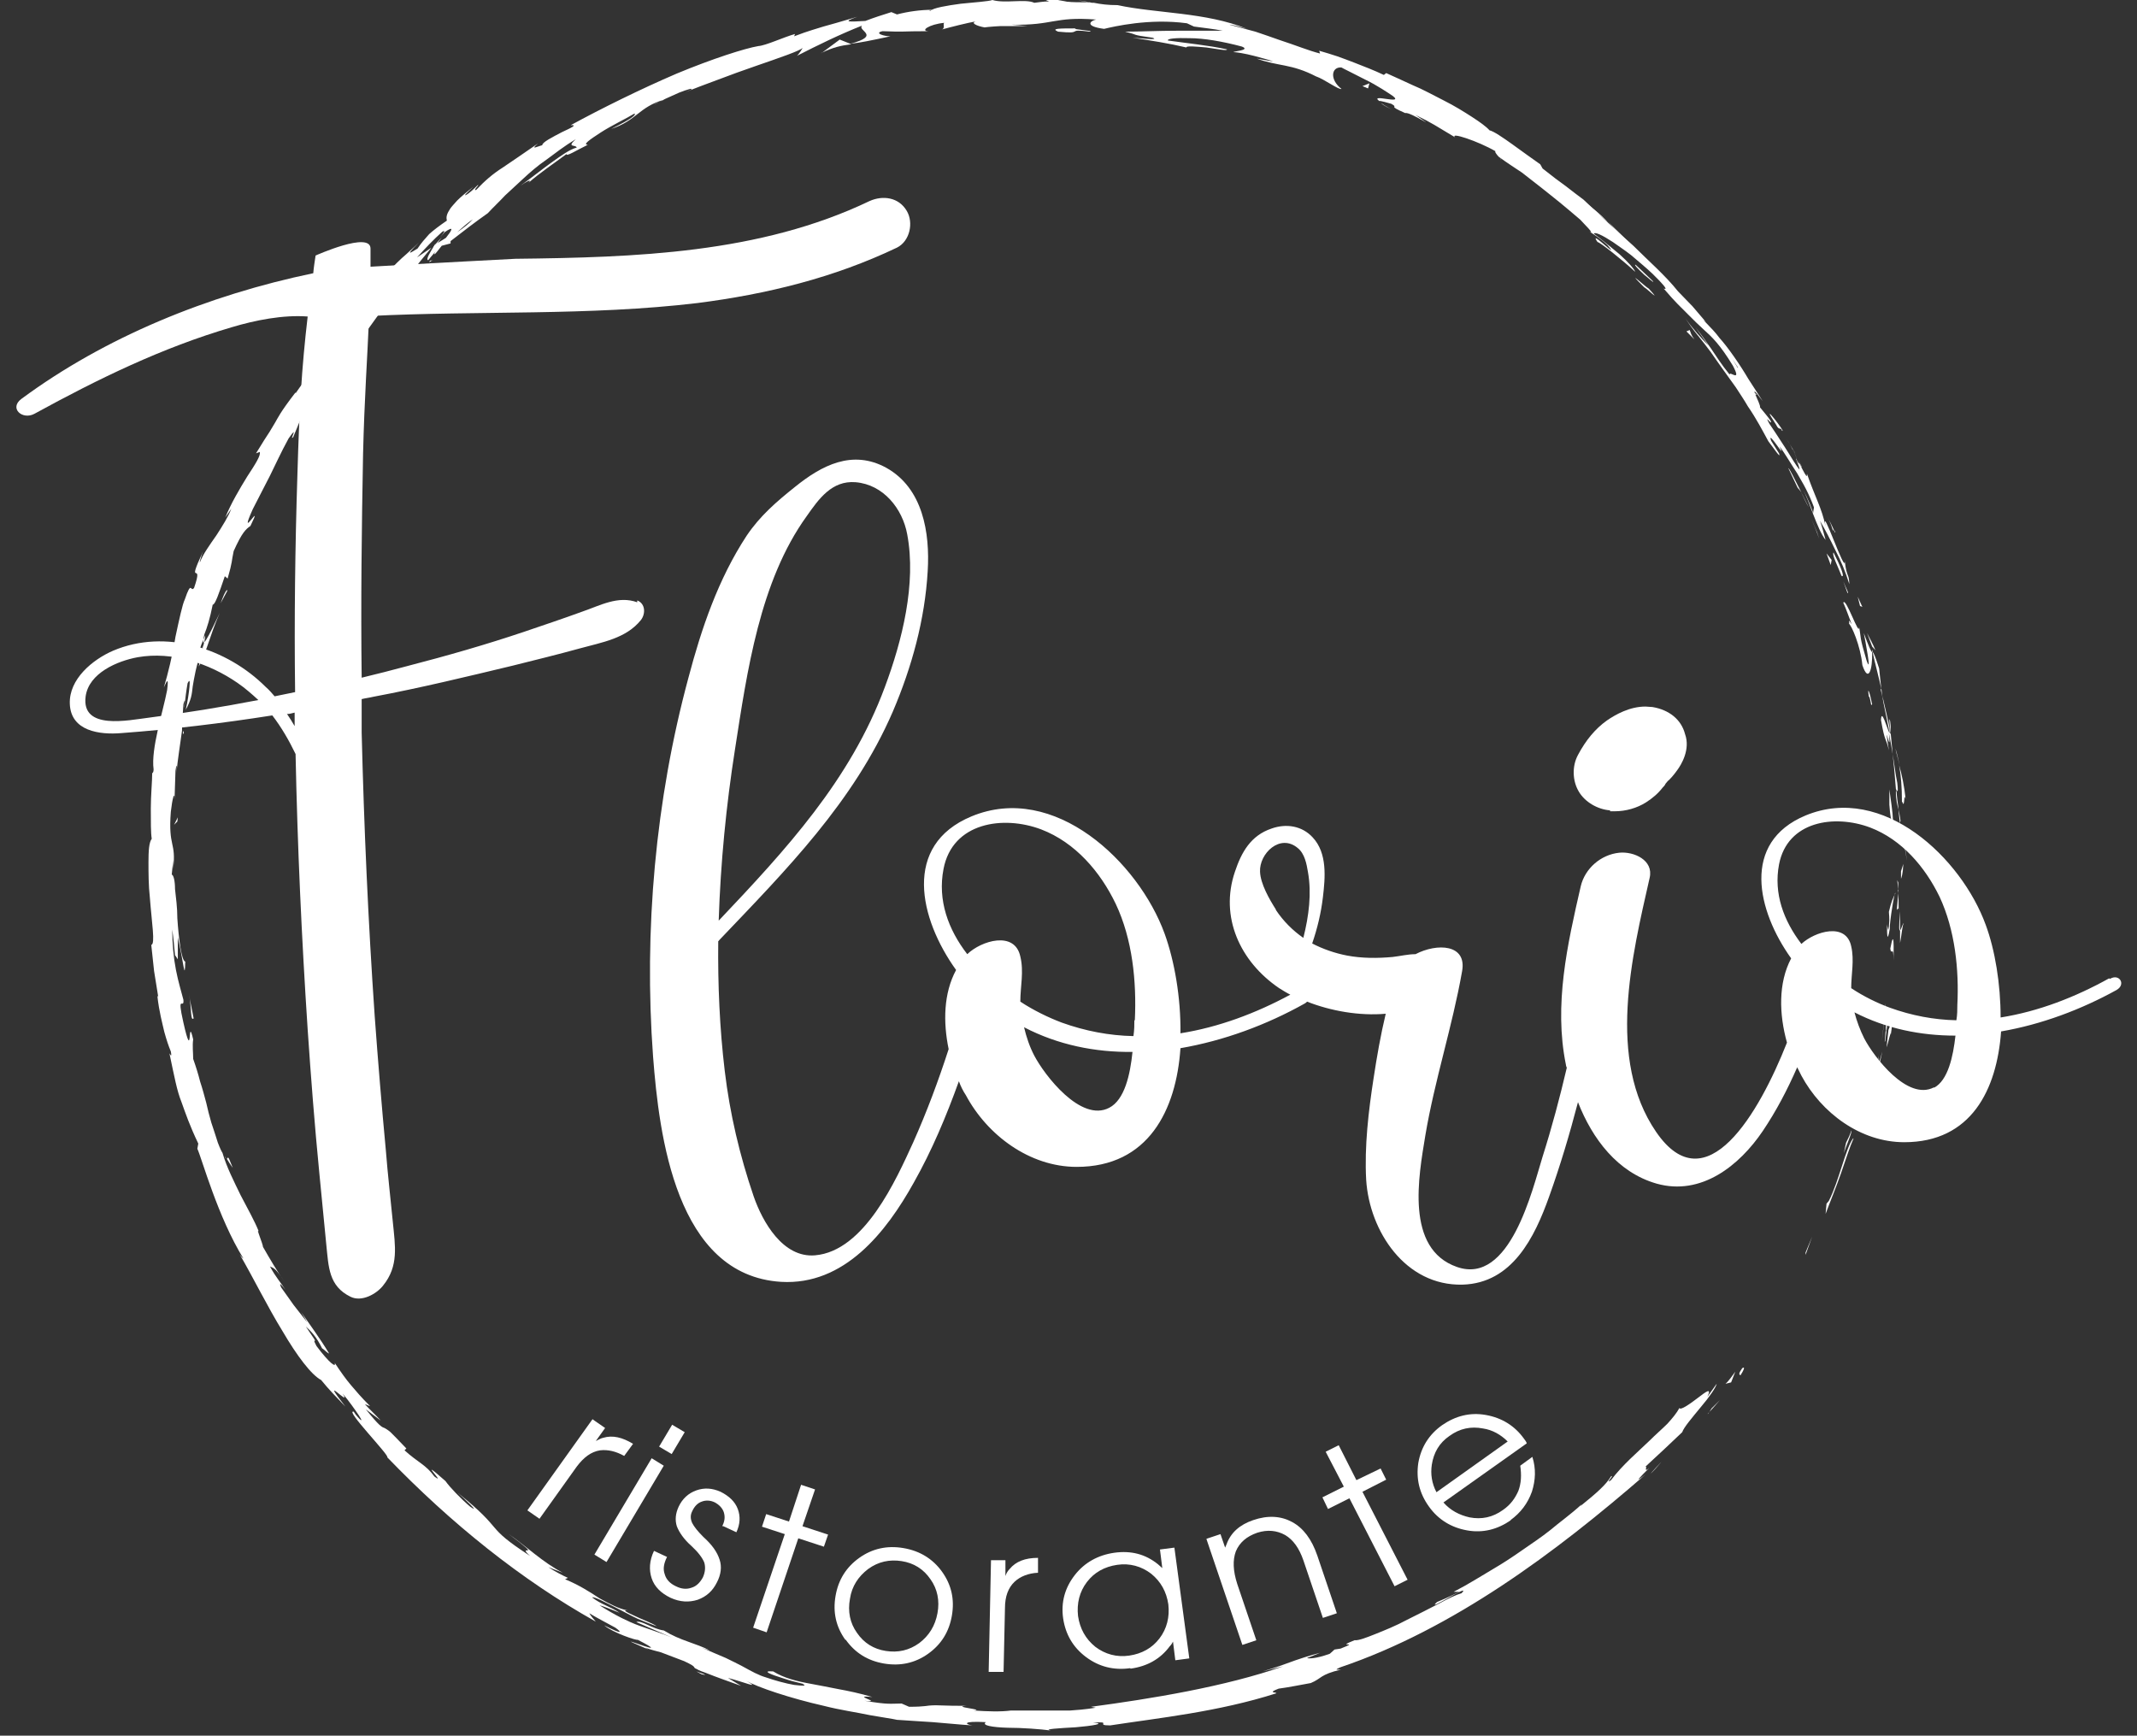 <?xml version="1.0" encoding="UTF-8"?>
<svg id="Livello_1" xmlns="http://www.w3.org/2000/svg" xmlns:xlink="http://www.w3.org/1999/xlink" version="1.1" viewBox="0 0 459.1 372.9">
  <rect x="0" y="0" width="459.1" height="372.9" fill="#333333" stroke="none"/>
  <!-- Generator: Adobe Illustrator 29.3.1, SVG Export Plug-In . SVG Version: 2.1.0 Build 151)  -->
  <defs>
    <style>
      .st0 {
        fill: #fff;
      }
    </style>
  </defs>
  <path class="st0" d="M374.2,294.1c-1,1.4-.3,1.2-.3,1.4,1.6-2.5.2-1.5.3-1.4"/>
  <polygon class="st0" points="387.9 269.1 387.9 269.6 389.3 265.7 387.9 269.1"/>
  <path class="st0" d="M398.1,244.6c-1.6,2.1-3,9.1-5.2,13.4l-.5.6-.2,2.2c1-2.7,2.3-5.8,3.3-8.7s1.9-5.7,2.7-7.5"/>
  <path class="st0" d="M403.7,231.4c-.5.8.5-3.1-.9,3.2.1-.3.2-.4.2-.6.1-.6.3-1.3.7-2.6"/>
  <path class="st0" d="M403,234c-.7,2.7.7-1.7,0,0"/>
  <path class="st0" d="M405.7,221.3l-.4,3.7c.3-.7,1-4,.9-2.7.6-3.8.2-3-.5-1"/>
  <path class="st0" d="M405.8,217.7c0,.6-.1,1.3-.2,1.9.1-.3.3-.8.2-1.9"/>
  <path class="st0" d="M405,223.7l.5-4c-.2.5-.5.5-.3,1.9-.2-.4-.1.5-.3,2.2"/>
  <path class="st0" d="M404.4,225.9c-.6,2-1.3,4.6-.8.9-1.6,6.9-.7,6,.8-.9"/>
  <path class="st0" d="M397.7,243c-.3.9-.7,1.7-1.1,2.5l-.5,2.3c.3-1.1,2-4.9,1.6-4.9"/>
  <path class="st0" d="M409,198.4c-.2-.2-.5,1.2-.8,1.5v2.7c.3-1.4.5-4.1.8-4.2"/>
  <path class="st0" d="M408.2,199.9v-4.1c-.3,3.6-.2,4.3,0,4.1"/>
  <path class="st0" d="M404.9,216.9c0,2.2-.4,4.5-.6,6.7.3-2.7.7-5.3.8-8l-.2,1.3h0Z"/>
  <path class="st0" d="M409.3,182.7l.4,2.3c-.2-1.4-.4-2.8-.7-4.1l.3,1.8h0Z"/>
  <path class="st0" d="M408.7,172.3c.5,1.7.3-2.4.7-.6-.3-2.8-.8-5.2-1.4-7.3.4,2.3.6,4.7.6,7.9"/>
  <path class="st0" d="M407.2,160.8c.2,1.1.6,2.3.9,3.6-.3-1.2-.5-2.4-.9-3.6"/>
  <path class="st0" d="M408.4,188.8c.1-.3.4-.9.5-3.2l-.5,1.6v1.6"/>
  <path class="st0" d="M408.4,187.2h0v-3.5,3.5"/>
  <path class="st0" d="M408.4,189.2v-.4.4"/>
  <path class="st0" d="M406.8,206.4c0-2.4.2-7.4-.7-2.6.2,1.7.7-1,.7,2.6"/>
  <path class="st0" d="M407.8,191.2c0,1.4-.2,2.9-.3,4.3.1,0,.4-.9.4.3,0-1.6,0-3.1-.2-4.7"/>
  <polygon class="st0" points="407.6 189.1 407.8 191.2 407.8 189.6 407.6 189.1"/>
  <path class="st0" d="M407.6,168.2c-.4-1.9-.6-3.9-1-6.2.3,2.5.5,5,.7,7.5.2.3.6,1.4.3-1.3"/>
  <path class="st0" d="M408.2,177.5v-.4c0,.3,0,.5,0,.4"/>
  <path class="st0" d="M402.2,139.7v.4h.1v-.4h-.1Z"/>
  <path class="st0" d="M407.3,170c0,1.9.3,3,.6,4-.2-1.4-.4-2.9-.5-4.4,0-.1-.1-.2,0,.4"/>
  <path class="st0" d="M405.9,154.5c0,1,.2,2.1.3,3.2,0-1,0-2.9-.3-3.2"/>
  <path class="st0" d="M408.3,176.4v.3c0-.6,0-.5,0-.3"/>
  <path class="st0" d="M408.3,176.4c-.1-1-.3-1.7-.4-2.5,0,1.1.2,2.2.3,3.1,0-.2,0-.5.1-.6"/>
  <path class="st0" d="M397.2,134c.5.2,2.5,4.7,2.9,8.9,1.3,3.9,2.2,1,2.1-2.8-.2,0-.8-1.4-1.8-4.1.3,1.5,1.8,9.3.6,5.9-1.6-5.4-1.1-4.5-1.6-7.2.1,2.4-2.9-6.6-3.4-5.2.7,1.5,1.2,3.1,1.8,4.6,0,.1-.8-1.5-.5-.2"/>
  <path class="st0" d="M404,148l.4,1.7c-.3-2-.4-3.4-.7-6.1-.9-2.8-1.2-3.4-1.4-3.5.6,2.8,1.4,5.6,2,8.5l-.2-.6h0Z"/>
  <path class="st0" d="M405.9,157.5c-.6-1.3-1.7-5.4-1.8-2.8.9,5.1,1,3.5,1.7,6.5-1.3-8.2.6,2.3,0-3.7.3,1.6.6,3.1.8,4.5-.1-1.5-.3-2.9-.4-4.3v.2h0c0,.4,0,.5,0,0v-.2s-.2-.2-.2-.3c-.2-2.4,0-.4.2.3h0c-.5-2.8-1.2-5.5-1.8-8.2.2,1.8.8,3.9,1.5,7.8"/>
  <path class="st0" d="M405.3,199.3c0-.3,0-.2.1-.3,0-.5,0-.7-.1.3"/>
  <path class="st0" d="M405.8,195.9c0,.6.2,1.1,0,3.1-.2,1.7-.2,0-.4,0,0,1.2,0,4.1.6.5v-.6c.3-3.3,1.1-7.6,1.2-7-.5,1-.9,1.8-1.4,4"/>
  <path class="st0" d="M406.7,176.5c-.1-2.3-.5-4.6-.8-6.9v3.5-.2c.3,3.9.5,3.1.7,3.5"/>
  <path class="st0" d="M402.2,138.9l.7.8c-.5-1.3-1.2-2.5-1.8-3.7l1.1,2.9h0Z"/>
  <path class="st0" d="M399.6,130.2l.5.2c-.3-.7-.7-1.5-1-2.2l.5,2Z"/>
  <path class="st0" d="M37.7,171.7v2-2"/>
  <path class="st0" d="M39.5,157.4l-.2-.4c0,.7,0,1,.2.4"/>
  <path class="st0" d="M232.3,1c-3-.6-6.4-1.4-6-.9l.9.5c2.1,0,3.7.1,5.1.3"/>
  <path class="st0" d="M93,53.2c.2-.2.5-.3.7-.5.4-.6.8-1.2,1.2-1.7-.6.7-1.3,1.3-1.9,2.2"/>
  <path class="st0" d="M92.9,56.2l-3,2.5c.7-.5,1.7-1.3,3-2.5"/>
  <path class="st0" d="M48.7,248.9c.4.7.8,1.3,1.3,2-1.3-3.4-.9-1.8-1.3-2"/>
  <path class="st0" d="M350.1,52.3c-1.8-1.9-3.3-3.3-4.6-4.6,2.1,2.3,3.7,4.3,4.6,4.6"/>
  <path class="st0" d="M32.9,165.5v1.8c0-1.3,0-2,0-1.8"/>
  <path class="st0" d="M339.7,42.9c.3.3.6.6,1,1,1.5,1.2,3.1,2.3,4.8,3.9-1.6-1.7-3.6-3.4-5.8-4.8"/>
  <path class="st0" d="M284,356.3c.2,0,.4-.1.6-.2,0,0-.2,0-.6.2"/>
  <path class="st0" d="M357,314c-.6.6-1.5,1.6-2.4,2.6.5-.4,1.2-1.2,2.4-2.6"/>
  <path class="st0" d="M385.2,96.6c1,1.7.2.2,0,0"/>
  <path class="st0" d="M387.7,105.8c-.2-.3-.4-.6-.6-.6.2,0,.4.3.6.6"/>
  <path class="st0" d="M322.4,34.1h-.1c.4.4.3.3.1,0"/>
  <path class="st0" d="M386.3,99.2c-.3-.7-.6-1.4-1-2.3.2.4.5,1.1,1,2.3"/>
  <path class="st0" d="M386.3,98.8c.3.6.5,1.1.7,1.5.2.2.1,0-.7-1.5"/>
  <path class="st0" d="M383.8,94.3c.6.9,1.1,1.8,1.5,2.7-.2-.3-.2-.5-.1-.4-.3-.5-.7-1.2-1.4-2.3"/>
  <path class="st0" d="M133.7,347.8c.1,0,.2.2.3.2,1.8.7,1,.3-.3-.2"/>
  <path class="st0" d="M182.9,9.6h.2-.3.1Z"/>
  <path class="st0" d="M176.4,11.4c2.7-1.3,4.3-1.6,6.5-1.9-.8-.3-1.7-.7-2.5-1l-3.9,2.9h-.1Z"/>
  <path class="st0" d="M38.2,206.1v-4.7c1.3,5.6,1.5,9.6,1.6,5.2-.8-.2-1.4-4.8-1.7-9.3,0-2.3-.3-4.5-.5-6.3,0-1.7-.3-3-.7-3.1l.3-3.1v1.9c.7-6-1.1-4.5-.5-12.3.3-2.7.8-4.6.8-2.7l.2-6.1c.2-1.7.4-1.3.2.5.3-3.1.8-6.1,1.2-9.1h0c0-1.3.2-4.3.3-5.7.7-2.3,0,1.2.2.6.2-1.7.4-3.4.7-5.1.5-1,.5-.4.4.8s-.4,3.2-.8,4.9c1.2-2.2,1.3-3.2,1.5-5,.3-1.7.6-4.2,2.3-9-.4,1.6-.7,3.1-1,4.7,1.6-2.8,2.3-6.5,4.5-11.5-.6,1.1-4.5,10-3.3,4.6.6-1.5,1.2-3.4,1.8-6.4.5.1,1.4-2.6,2.6-6.1l.6.5c1.1-3.8.8-3.6,1.3-5.9,1.8-4,2.6-4.7,3.6-5.4,3.1-6.3-2.9,4,.5-3.6,1.3-2.6,2.5-4.8,3.7-7.2,1.2-2.4,2.3-4.9,4-8,2.4-3.4,0,.8,1-.3l1.4-3.4c.5-.8.5-.4.5-.2,1.5-2.7-.5-.6,2-4.7,0-.8,1.6-2.7,3.7-5s4.5-5.1,6-7.7c1.1-1,0,.8.4.7,4.8-6.7,4.1-5.7,8.2-11.2,1.4-1.3,2.9-2.6,4.4-3.8-3.5,2.6,0-1.7,3.1-5.4-1.3.9-2.4,1.6-3.1,2.1,1.7-1.9,3.5-3.8,5.4-5.5.8-.5.4.2-.4,1.2.3-.4.7-.8.9-1.1,2.3-1.6,1.5-.3.3,1.2-.8.5-1.6,1-2.4,1.5-1,1.6-2,3.2-1.4,3.3.3-.4.9-1.1,1.6-1.9-.3.4-.4.7-.2.6s.7-.8,1.5-1.8l1.9-.5v-.5c2.7-2.1,5.3-4.1,8-6,1.2-1.3,2.5-2.5,3.7-3.8,1.3-1.2,2.6-2.4,4-3.7s3-2.7,4.9-4c1.9-1.4,3.8-2.9,6.3-4.4-2.1,1.9,0,1.1.2,1.8-1.5.4-3.3,1.7-5.4,3.2s-4.3,3.3-6.7,5c2.5-1.7,2.2-1,1.6-.5,2.6-2.3,5.5-4.2,8.3-6.3,0,.6,2.1-.8,4.6-2-1.2,0,.4-1.1,2.7-2.6s5.5-3,7.3-4.1c.4.2-.3,1-5,3.3,5.5-1.8,5.9-4.7,11.4-6.3-1.2.5-1.8.8-2.2,1.1,1.3-.8,3.6-1.8,5.4-2.6,1.8-.7,3.2-1.1,2.5-.6l-1.2.5c2-.8,4.4-1.7,7.1-2.7,2.6-1,5.4-2,8-2.9,5.2-1.8,9.6-3.3,10.1-3.9.1,0-.8,1.4-1.2,1.7,4.5-2.3,9.2-4.6,14-6.5-1.1,1.1,4.2,2.1-2.5,3.9,2-.2,4.4-.7,8.6-1.6-1.4,0-3.6-.7-1.7-1.1,5.2.2,3.6,0,10,0-2.1,0,0-1.5,3.3-1.8-.5.2.4,1.3-.8,1.5,2.6-.7,5.3-1.4,8-1.9-2,.3-.3,1.1,1.5,1.4-.4,0,1.3-.2,3.4-.3h5.7l-3.4-.3c9.1.2,9-1.8,18.2-1.1-1.1.2-2.8,1.4,1.7,2,2.1-.5,9.7-2.3,17.8-1.2l1.5.7c2.1.3,4.2.5,6.2.9h-9.8c-4,0-8.2.2-11.2.2,3.3.8.9.6,5.9,1.3,1.7.6-2.8.1-4.3,0,3.9.6,7.8,1.2,11.6,2.1-.2-.4,2.1-.2,4.3,0,2.2.3,4.5.8,4.4.4-4.2-.9-8.5-1.3-12.7-1.9-.2-.4,1.7-.6,4.7-.5,3,0,7.1.7,11.2,1.8,2,.8-1.9,1-1.8,1.2.6,0,2.5.3,4.4.8s3.7,1,4.1,1.2l-3.5-.6c2.2.8,4.1,1.1,6.1,1.5s4.1,1,6.6,2.3c1.8.6,5,3,5.5,2.7-2.6-2-2.2-4.8,0-4.6.3.2,2.6,1.3,5.1,2.6,2.5,1.2,5,2.9,5.9,3.5,2.6,2-5.1-.6-2.9,1.1.2-.1,1.9.4,2.6.6,1.8,1-1.1.2,3,2,1-.4,7.9,4.3,2.2.4,3.9,1.9,4.1,2.2,8.5,4.8-1.2-1.2,4.9.8,8.7,3-.3,0,.3.8.7,1.2,1.8,1.3,3.5,2.4,5,3.4,1.4,1.1,2.8,2.2,4.1,3.2,1.3,1,2.6,2.1,4,3.2,1.3,1.1,2.8,2.3,4.4,3.7.5.6,3.4,3.4,1.9,2.5,1,.7,2,1.2,3.9,2.9,3.2,3.8-4.3-3.8-2.1-.6.5,0,5.4,3.9,8.1,6.4-.2-.6-1.6-2.2-3.4-3.8-1.9-1.6-4-3.3-5.5-4.4.3-.4,1.8.3,4.1,1.8,1.1.8,2.5,1.7,3.9,2.8,1.4,1.2,3,2.5,4.6,4,5,4.9,1.6,2.6,2.6,3.4,2.1,2.5,3.8,4.1,5.1,5.4,1.3,1.3,2.2,2.2,3.2,3.1,1.9,1.7,3.6,3.3,6.4,7.9,2,3.8-.9.9-.7,1.9-1.8-2.2-2.9-4-4-5.6s-2.1-3-3.3-4.5l2.7,3.8c-1.3-1.3-3.8-4.1-4.9-5.8.5.8,1.5,2.3,3,4.1.7.9,1.6,2,2.4,3.1.8,1.2,1.7,2.4,2.6,3.7.9,1.3,1.9,2.6,2.8,3.9.9,1.4,1.8,2.7,2.6,4.1,1.8,2.6,3.2,5.3,4.4,7.5,1.1,1.4,2.8,4,2.3,2.6l-1.7-2.7c-1-2.8,3.6,4.8,1.8,1.2,1.3,1.7,2.4,3.7,3.8,5.8.6,1.1,1.3,2.2,1.9,3.4.6,1.2,1.2,2.5,1.7,3.9l-.2,1.3c.1-.2-1.3-3.7-2.2-5.2,1.3,2.2,3.1,8.7,4.9,10.9-.4-1.4-.7-2.7-1.2-4.1,1.1,1.9,2.2,4,3.3,6.3,1.2,2.3,2.2,4.7,3,7.3-.1-2.5-.5-1.1-1-5,.3,3.4-5.2-12.8-4.1-7.4-.8-3.9-2.3-6.4-4-11.3-.1.2.4,1.8-1.6-2.2-.2,0-.5-.5-.6-.8,0,0,0-.2-.1-.3v.2q0-.1,0,0c.4,1,.7,1.8.7,2.2-.8-.9-1.9-2.9-3.2-4.9-1.3-2-2.6-4-3.3-5-1.3-2.4.8.8.3-.6-.7-1-1.5-1.9-2.3-2.9.3-.6-3.2-6.4.6-1.3l-3.1-4.8c-1.7-2.9-4.3-6.7-6.2-8.8-1.6-2.2-4.7-4.9-2.9-3.4l-2.9-3.4-3.1-3.2h0c-2.8-3.5-6.3-6.5-9.6-9.8-3.5-3.1-7-6.4-10.7-9.9-1.2-.9-2.4-1.8-3.8-2.9-1.4-1-3-2.2-5-3.8l-.5-.9c-1.6-1.1-3.9-2.8-6-4.3s-4-2.8-4.9-3c-.7-.8-2.1-1.8-3.8-2.9-1.7-1.1-3.8-2.4-6-3.5s-4.5-2.4-6.7-3.3c-2.2-1-4.1-1.9-5.7-2.6l-.5.4c-2.1-1-4.2-1.8-6.5-2.7-1.1-.4-2.3-.9-3.5-1.3-1.2-.4-2.5-.8-3.9-1.2l.2.6c-2.4-.6-5.3-1.8-8.7-2.9-1.7-.6-3.4-1.2-5.2-1.8-1.8-.5-3.7-1-5.6-1.5.6,0,2.5.5,3.8.9-8.8-3.6-19.5-3.3-27.8-5.1-2.1,0-3.6-.2-5.1-.5h.5-.9c-.9-.2-1.9-.4-2.9-.5.9.2,1.7.3,2.5.4-1.6,0-4.1,0-6.5-.2l-1-.6h-.6c-2.4-.3-1.9.2-.7.6-1.2,0-2.3.2-3.2.3-1.9-.9-6.3.2-9-.6-.8.3-3.9.5-6.8.8-3,.4-5.9.9-6.5,1.5,0,0-.8,0,.5-.2-2.7,0-5.4.4-7.7,1l-1.2-.5c-1.9.6-3.8,1.2-5.6,1.9-3.6.2-5.1.3-1.7-.9-4.1,1.2-5.8,1.7-7.3,2.1-1.5.5-2.9.8-6.3,2.1l.2-.5c-2.5.7-6.3,2.5-7.9,2.6-2.9.5-9.8,2.7-17.5,5.9-7.7,3.3-16.2,7.5-22.8,11.1,1.6-.1,0,.6-1.9,1.5-1.9,1-4.3,2.2-4.2,2.8-.9.2-2.8,1.2-.9-.4-3.2,2.2-5.5,3.8-7.6,5.2-2.2,1.4-3.9,2.9-5.7,4.8-.9.3,1-1.4.3-1-.4.4-1.7,1.7-2.5,2.1-.7.3.7-.9,1.6-1.8-1.5,1.2-2.7,2.2-3.5,3-.8.9-1.4,1.5-1.7,2.1-.7,1.1-.6,1.7-.5,2.2-1.6,1.1-2.8,2-3.8,2.9-.9,1-1.7,1.9-2.5,3.1-1.2.7-3.1,2.1.3-1.3-.5.5-1.5,1.4-2.7,2.5-1.3,1.1-2.7,2.5-4,3.9-2.6,2.8-5,5.4-4.8,5.8-.7.5-2.5,2.9-2.9,3.5-4,4.6-4.2,5.1-7.8,9.8l1.1-1.2c-.7,2.4-2.7,4.1-5.4,8.1v-.2c-3.4,4.4-3.8,5.5-4.4,6.5-.3.5-.6,1-1.2,2-.6.9-1.5,2.3-2.9,4.6l.8-.3c.3.7-1,2.7-2.7,5.3-1.6,2.6-3.5,5.8-4.7,8.8l1.3-1.9c-.6,1.6-1.9,3.7-3.2,5.7-1.4,2-2.9,4.1-3.5,5.7-.3.7.2-1.2.6-2.2-3.8,8.3.3,1.4-1.9,7.8-.8,1.1-.5-1.9-2,2.5-.5,1-1.2,4.3-2,8-.6,3.8-1.6,7.9-2.5,10.9.6-1.3,1.1-2.5.7.6-.9,4.7-3.5,12.6-2.9,17,0,.6-.2.8-.3.8,0,1.8-.3,4.8-.3,7.6s0,5.4.2,6.5c-.6.8-.7,2.7-.7,5s0,5,.3,7.7c.4,5.3,1.2,10,.3,10.1.2,1.9.4,3.7.6,5.6l.9,5.6-.2-.3c.4,3.6,1.1,6,1.5,7.8.5,1.8.9,3,1.4,4.2.3,1.6-.2.5-.3.4,1.1,5.2,1.6,8,2.6,10.5.9,2.5,1.7,4.9,3.6,8.9l-.2,1.1c1,2.2,4.4,14.7,9.9,23.6,0,0-.3-.2-.8-.9,2.9,5,6,11.3,9.2,16.5,3.1,5.3,6.2,9.4,8.3,10.5,1.6,2,3.4,3.8,5.2,5.7-6.1-7.8,1.6.6-.6-2.8,1.3,1.5,2.7,3.5,3.5,4.7s.8,1.6-.7-.2l-.4-.6c-2.1-.6,7.8,9.5,7.2,9.8,13.6,14.1,28.7,26.3,44.8,35.3-.5-.6-1-1.1-1.4-1.8,1.8,1.1,3.8,2.1,5.6,3.1,1.4,1,1.7,1.6-2.4-.5,1.9,1.6,7,3.3,7.2,3.1,8,4.1-3.6-.6-1.1.6l3.4,1.5-.7-.4c1.4.5,2.3.7,3.4,1,1.1.4,2.4.9,5,1.9,3.2,1.5,1.5,1.2,2.7,1.7,0,0,.4.3,1.9.8,2.5,1,5.1,1.9,7.6,2.8l-2.8-1.7c3.5.9,7.2,2.5,3.9.6,2.4,1.4,9.6,3.8,16.7,5.4,3.5.9,7.1,1.4,9.9,2,2.8.5,5,.8,5.8,1,2.5.2,5,.3,7.7.5,2.6.2,5.4.5,8.5.7-1.5-.2-2.4-1,2.9-.7-1,.7,1.4,1.1,4.6,1.2,3.2,0,7.2.3,9.4.6-1.9-.3,1.8-.5,5.3-.7,3.5-.3,6.7-.8,3.7-1,4.4-.3.3.6,3.7.6,10.4-1.6,23.2-2.9,35.7-6.9.1-.3-2.1,0,.5-1,2.3-.3,4.6-.8,6.9-1.2,2.4-1,1.9-1.8,6.5-2.9-.7,0-1.7.2-.1-.5,12.1-4.1,23.7-10.3,34.6-17.5s21.1-15.4,30.9-23.9c-2.8,2.2-1.1.5.8-1.4-1.3,1.1-.3-.4-.8-.3,2.6-2.4,5.3-4.9,7.9-7.4.3-1,2.2-3.2,4-5.4,1.8-2.1,3.3-4.3,3.4-5l-2,2.8c1-2.1-.3-1.1-2,.2-1.7,1.3-3.8,2.8-4,2.2-.6,1.1-1.5,2.2-2.6,3.4-1.1,1.1-2.5,2.3-3.8,3.6-2.7,2.6-5.8,5.2-8.3,8.5-1.5,1.1.9-1.3,0-.8-1.1,1.8-3,3.5-6.6,6.4l.3-.4c-2.4,2.2-4.7,3.8-6.7,5.5-2,1.6-4,2.9-6,4.3s-4.1,2.8-6.5,4.2c-2.4,1.4-5,3.1-8.3,4.8h1.2c-2.8,1.4-3.4,1.6-4.8,2.2-2.7,2.5,7.7-4.4,5.3-1.9-1.1.3-2.8,1.1-4.8,2.2-2.1,1.1-4.5,2.3-6.9,3.5-2.4,1.3-4.9,2.3-6.9,3.1-2,.8-3.6,1.4-4.4,1.3-4.5,1.8,1.6,0-3,1.8l-1.3.2-1,.9c-3,1.1-4.7,1.1-4.9.9.7-.2,2-.8,2.8-1.1-2,.5-4.8,1.4-7.2,2.3-2.4.9-4.5,1.5-5.2,1.7l4.5-1.1c-12.5,4.4-28.6,7-41.3,8.7l1,.2c-2.4.4-4.2.5-5.5.6h-13.1.4c-2.2.3-5.1.2-8,0,2.7-.2-5.1-.8-1.5-1-5.3,0-6.6-.2-7.5-.1-.9,0-1.3.3-4.9.3l-1.6-.7c-2.4,0-2.7.3-8-.6,4.4.5-3.3-1.3,1.7-.8-2.7-.8-5.1-1.3-7.3-1.7-2.1-.4-4-.8-5.7-1.1-3.4-.6-6-1.3-8.3-2.7-2.7-.2-.4.7,2.2,1.5,2.6.9,5.6,1.4,4.1,1.2,1.1.5,0,.4-1.8.2-1.8-.3-4.3-1-6-1.6-1.7-.5-3.1-1.3-5.1-2.4-1-.5-2.1-1.1-3.6-1.8-1.5-.6-3.2-1.4-5.2-2.2.8.3.9.3,1.8.6-1.5-.8-3.1-1.3-4.7-1.9-1.7-.6-3.4-1.3-5.2-2.4-2.4-.3-4.9-2.3-5.9-1.8l7.6,3.3c-2.2-.9-4.4-1.6-6.9-2.5s-5.3-2.3-8.6-4.4c.6.1,2.8,1,4.3,1.6-1.9-1.3-4-1.8-5.9-3.3.5-.2,2.7,1,5.5,2.4,1.4.7,2.8,1.5,4.3,2.2,1.5.6,2.9,1.2,4.1,1.6-1-.7-3.3-1.5-4.9-2.3-1.6-.7-2.6-1.3-1.3-1.1-1.9-.3-3.9-1.4-6.1-2.6-2.1-1.4-4.5-2.9-7.4-4.1l.6-.3c-.9-.4-2.7-1.3-4.2-2.3l3.1,1.2c-4.4-2.3-7.7-5.6-11.6-8.3,4,3,4.3,3.4,4.1,3.5-.3,0-1.1-.2.5,1.2-10.3-6.7-5-5.1-15.6-13.6,1.4,1.2,5.1,4.7,2.7,3-2-1.7-4.4-4.2-5.3-5.5-6.8-6,.6,1.3-2.4-1-1.8-2.5-3.4-2.9-6.4-5.6l.4-.4c-1.8-1.9-2.8-2.9-3.4-3.5-.7-.6-1-.7-1.3-.9-.6-.2-1.1-.4-4-4l3.2,2.4c-1.1-1.2-2.3-2.3-3.4-3.5.4.1.7.3,1.1.4-1.9-1.9-3-3.2-4.1-4.5s-2.1-2.7-3.5-4.8c.4,1.2-1.2,0-3.9-3.6-1.5-2.8,1.4,1.2-2.3-4.2,1.1,1,2.3,2.2,3.5,4.7.3.1,1.1,1,1.5,1.1-1.7-2.9-4.7-7-6-8.9.5.8,1,1.7,1.3,2.2l-2.9-3.7-2.7-3.8c-.6-1.4.2-.4.9.5-1-1.6-2-2.6-3.3-5,.7.4,1,0,3.2,3.4-1.7-2.4-3.2-5-4.7-7.6,0-.6-1.6-4.3-.9-3.3-.9-2.3-2.4-4.9-3.9-7.8-1.4-2.9-3-6-3.9-9.1-.2-.3-.5-.9-1-2.2-.5-1.5-.9-2.9-1.4-4.3-.4-1.4-.8-2.9-1.1-4.3-.4-1.5-.8-3-1.3-4.5-.4-1.6-.9-3.2-1.5-4.9,0-1.4-.2-2.8,0-4.2-1.3-5.6,0,5.7-2.1-3.6-1.5-6.6.2-2.6,0-4.9-.4-1.6-1.1-3.8-1.6-6.4-.5-2.6-.8-5.6-.8-8.7.3,2,.4,3.6.6,5.5M44.1,136.5c0,.7-.3,1.7-.5,2.6-.2,1-.4,1.9-.7,2.3-.3-1.7.3-2.8,1.2-4.9M101.6,47.1c-.7.8-1.9,1.8-3.4,2.8,1-.9,2.1-1.9,3.4-2.8M373.4,79h-.1c-1.7-2.8-1.1-1.8.1,0M376.9,84.5c.4.5.5.4.4.2-.4-.3-1.2-1.5-2.1-2.9.1.5.5,1.2,1.7,2.8M150.7,359.7l-1.1-.6c2.7.9,1.9.8,1.1.6"/>
  <path class="st0" d="M93,55.8c-.3.2-.5.2-.6.2-.3.4-.3.5.6-.2"/>
  <path class="st0" d="M48.4,248.5v.2s.2.1.2.2l-.2-.4Z"/>
  <path class="st0" d="M299,23.5c-1.2-.6-1.8-1-2.2-1.3-.1,0,.4.5,2.2,1.3"/>
  <path class="st0" d="M394.2,114.4c-.5-1.3-1.2-2.5-1.8-3.8.9,1.8,1.1,2.5,1.4,3.5,0,0,0-1,.5.3"/>
  <path class="st0" d="M401.6,149.7c.2.6.3,1.2.4,1.8l.2-.2c-.5-2.5-1.1-4.2-.7-1.6"/>
  <path class="st0" d="M393.9,118.7c-.4.5.9,2.8,1.9,5.5l-.2-.5c.9.6-.3-2.3-1.7-5"/>
  <path class="st0" d="M396,124.9c.3.8.6,1.7.9,2.5.4.2-.3-1-.9-2.5"/>
  <path class="st0" d="M381.6,91.3c.6,1.3,1,.4,1.2,1.2,1.3,1-5.4-7.6-1.2-1.2"/>
  <polygon class="st0" points="393.3 121.4 393.5 120.3 392.4 118.9 393.3 121.4"/>
  <path class="st0" d="M384.2,100.6l2,4.2s.4.4.8,1c-1.3-2.5-2.6-5.3-2.8-5.2"/>
  <path class="st0" d="M386.9,105.7c.7,1.3,1.2,2.6,1.7,3.3-.4-.7-1.1-2.3-1.7-3.3"/>
  <path class="st0" d="M390.8,115.7l-.4-1.3-1.3-3c.6,1.4,1.2,2.8,1.7,4.3"/>
  <path class="st0" d="M355.1,60.4l-3.7-3.5c-.5-.2.4.8,1.8,2.1,1,.8,2.3,2,1.9,1.4"/>
  <path class="st0" d="M364,72.9c-.8-1.1-.7-1.3-1-2l-.7.3,1.7,1.7Z"/>
  <path class="st0" d="M354.2,62c-.5-.2-5.5-4.8-1-.3.5.2,4.1,3.7,1,.3"/>
  <polygon class="st0" points="292.7 18.5 293.9 19 294.2 17.9 292.7 18.5"/>
  <path class="st0" d="M227.3,6.8c5.9.6,1.4-.7,6.8,0,1.4-.2-4.4-.5-2.9-.7-3.6,0-5.5,0-3.9.7"/>
  <path class="st0" d="M231.2,6.1h1.8-1.8"/>
  <path class="st0" d="M366.9,303.7c.9-.9,1.7-1.9,2.6-2.9l-1.8,1.8c-.2.4-.5.8-.8,1.2"/>
  <path class="st0" d="M370.7,297.3l1.2-.3.9-2.3c-.5.7-1.5,2.1-2,2.5"/>
  <path class="st0" d="M48.8,127v-.3c-.5.5-.8,1.3-1.4,2.9,0,0,1.4-2.6,1.4-2.6Z"/>
  <polygon class="st0" points="38.1 176.5 38.2 175.6 37.4 177.2 38.1 176.5"/>
  <path class="st0" d="M41.6,218.8c-.3-1.7-.8-3.7-1-5.4.6,3.7.3,6,1,5.4"/>
  <path class="st0" d="M345.9,174.3h1c2.4,0,4.8-.7,6.7-1.9,1.4-.9,2.6-1.9,3.6-3.2.2-.2.5-.5.6-.8h0c.2-.2.3-.4.5-.6.4-.3,1.3-1.3,2-2.3.9-1.2,2.9-4.5,1.7-7.8h0c-.8-3.1-3.4-5.2-7-5.8-.5,0-1-.1-1.5-.1-3.4,0-6.4,1.7-8.3,3-2.5,1.8-4.5,4.2-6.2,7.4-1.3,2.4-1.2,5.6.2,7.9,1.3,2.2,4,3.8,6.7,4"/>
  <path class="st0" d="M346.2,170.8c1.9.1,3.9-.3,5.6-1.3,1.4-.9,2.4-1.9,3.3-3.3h0c0,.2-.2.3-.3.5.1-.2.3-.4.4-.6.2-.2.5-.4.7-.6.5-.5,1.1-1.2,1.6-1.8.8-1.2,1.8-3.1,1.3-4.6v.3c-.3-2.2-2.1-3.4-4.3-3.8-2.6-.4-5.2.9-7.3,2.3-2.3,1.6-3.9,3.7-5.1,6.2-.7,1.3-.7,3.3,0,4.6.8,1.3,2.5,2.2,4,2.3M355.6,165.5c0,.2-.2.3-.3.5h0c.1-.2.3-.4.4-.6"/>
  <path class="st0" d="M453.1,210.2c-7.2,4-15.1,7.1-23.3,8.4,0-7.2-1.2-14.5-3.2-19.9-5.2-14.3-22-30.4-38.7-23.5-13.9,5.8-10.4,20.5-3.1,30.7-2.8,5.3-2.6,12-.9,18.1-6,15.2-17.4,34.8-28.1,19.2-10.7-15.6-5.2-37.8-1.4-54.6.9-3.8-3.4-5.7-6.5-5.4-4,.4-7.4,3.4-8.3,7.2-2.9,12.6-5.8,25.5-3.2,38.3,0,.2.1.5.2.7-1.5,6.4-3.2,12.8-5.2,19.1-2.2,7.1-7,27.7-18.4,23.7-11.2-3.9-8.2-19.6-6.8-28.2,2-11.9,5.8-23.4,7.9-35.3,1.1-5.9-5.4-6.1-10-3.7-1.6,0-3.2.4-4.9.6-3.3.3-6.6.3-9.8-.3-2.6-.5-5.2-1.4-7.5-2.6,1.1-3.2,1.9-6.5,2.3-9.9.5-4.2,1-9.5-2.2-12.9-2.3-2.5-5.7-3-8.8-1.9-4.5,1.5-6.5,5.1-7.9,9.3-3.3,9.7,1.1,19.3,9.5,25,.8.5,1.6,1,2.4,1.4-7.4,4-15.4,7-23.6,8.3.1-7.7-1.3-15.6-3.4-21.4-5.6-15.4-23.7-32.6-41.5-25.2-14.9,6.2-11.2,22-3.3,33-2.7,5-2.8,11.2-1.6,17-2.2,6.8-4.7,13.5-7.6,20-3.7,8.1-10.5,23.4-21.1,24.3-6.9.6-11.3-7.2-13.2-12.7-3-8.8-5.1-17.7-6.2-26.9-1.1-9.2-1.5-18.5-1.4-27.9,0,0,.1,0,.2-.2,14.4-15.1,28.9-29.7,37.3-49.1,4.1-9.6,6.9-19.8,7.5-30.2.5-8.2-1-17.8-8.9-22.2-7.3-4-13.9-.5-19.6,4.1-4,3.2-7.5,6.2-10.4,10.5-6.1,9.3-9.7,19.9-12.5,30.5-7.1,26.3-9.6,54.3-7.6,81.4,1.3,16.9,4.9,47,27.5,48.4,13.6.8,22.6-10.7,28.5-21.3,3.9-6.9,7-14.3,9.7-21.8.4,1.1.9,2.1,1.5,3,4.6,8.6,13.7,15.4,23.8,15.4,15.4,0,21.4-12.2,22.3-25.5,9.3-1.6,18.5-5,26.7-9.6.2-.1.3-.2.5-.4,5.1,2,11.2,3.1,16.9,2.6-1.1,4.6-1.9,9.2-2.6,13.8-1.1,7.1-2,14.7-1.6,21.9.7,11,8.4,22.8,20.7,22.5,10.7-.3,15.5-10.2,18.6-18.9,2.4-6.7,4.4-13.4,6.2-20.3,3.1,7.9,8.5,15.1,16.9,17.5,9.6,2.7,17.8-3.9,22.8-11.3,2.9-4.3,5.3-8.9,7.4-13.7.3.6.6,1.2.9,1.8,4.3,8,12.7,14.3,22.1,14.3,14.4,0,19.9-11.3,20.8-23.8,8.7-1.5,17.2-4.7,24.8-8.9,2.1-1.2.6-3.6-1.4-2.4M157.9,161c2.6-16.7,5.3-36.1,15.4-50.1,2.6-3.7,5.4-7.7,10.5-7.3,6,.5,10.1,5.7,11.1,11.2,2,10.6-1.1,22.9-4.8,32.8-7.4,20-21.3,35-35.7,50.2.4-12.4,1.6-24.7,3.5-36.8M238.3,238c-6.1,3.2-13.9-7-16.1-11.2-1-1.9-1.7-4-2.2-6.1,7.3,3.8,15.3,5.4,23.3,5.3-.5,4.9-1.7,10.3-5,12M243.7,219.2c0,.9,0,2.1-.2,3.4-5.2-.1-10.4-1.1-15.4-2.9-2.9-1.1-6-2.6-8.9-4.5,0-3.3.8-6.4,0-9.7-1.2-5.6-8.4-3.4-11.4-.5-4.1-5.3-6.4-11.6-5.1-18.3,1.9-10,12.8-11.6,21-8.5,7.3,2.8,12.7,9.1,16,16,3.6,7.6,4.5,16.7,4.1,25M274.1,195.4c-1.4-2.2-3.3-5.5-3.4-8.1-.2-3.9,4.3-8.3,8.1-5.1,1.5,1.2,1.9,3.4,2.2,5.2.8,4.5.2,9.4-1,14.1-2.3-1.6-4.3-3.6-5.9-6M415.5,233.6c-5.7,3-12.9-6.5-15-10.5-.9-1.8-1.6-3.7-2.1-5.6,6.8,3.5,14.2,5,21.7,5-.5,4.5-1.6,9.6-4.6,11.2M420.5,216.1c0,.8,0,1.9-.2,3.1-4.8-.1-9.6-1-14.3-2.7-2.7-1-5.6-2.4-8.3-4.2,0-3,.7-6,0-9-1.1-5.2-7.8-3.2-10.7-.5-3.8-5-6-10.8-4.8-17.1,1.8-9.3,11.9-10.8,19.6-7.9,6.8,2.6,11.8,8.5,14.9,14.9,3.3,7.1,4.2,15.6,3.8,23.3"/>
  <path class="st0" d="M136.9,129.4c-4.1-1.5-8,.7-11.8,2-4.1,1.5-8.3,2.9-12.4,4.3-8.3,2.8-16.7,5.2-25.2,7.4-3.3.9-6.5,1.7-9.8,2.5-.2-16,0-32.1.3-48.1.3-12.2.9-20.1,1.3-29.6,23.5-1.2,47.2,0,70.6-2.8,14.8-1.9,29.2-5.4,42.8-11.9,2.8-1.4,3.6-5.4,2.1-7.9-1.7-2.9-5.1-3.4-8-2.1-23.6,11.3-50.4,12.1-76.1,12.4,0,0-19.3,1-31.1,1.7v-3.9c0-3.8-11.8,1.5-11.8,1.5-.2,1.3-.4,2.6-.5,3.8-22.6,4.7-44.7,13.7-62.7,27-2.7,2,.2,4.6,2.8,3.2h0c13.7-7.5,27.4-14.2,42.4-18.6,5-1.5,11-2.7,16.3-2.3-1.3,11.1-1.8,20-2.2,33.8-.5,15.6-.7,31.3-.5,46.9-1.5.3-2.9.6-4.4.9-.6-.7-1.2-1.4-1.9-2-8.3-8.3-21.5-12.6-32.8-7.8-4.4,1.9-9.5,6.1-9.3,11.4.2,5.9,6.4,6.7,11.1,6.3,10.8-.8,21.6-2.1,32.4-3.8,2,2.6,3.6,5.4,5,8.3.4,19.8,1.3,39.5,2.6,59.2.7,10.3,1.5,20.6,2.5,30.8.5,5.1,1,10.3,1.5,15.4.5,4.8.5,8.9,5.2,11.2,2.4,1.2,5.6-.6,7-2.4,3.4-4.2,2.6-8.5,2.1-13.6s-1.1-10.3-1.5-15.4c-.9-9.6-1.7-19.3-2.4-28.9-1.4-20.3-2.3-40.6-2.8-60.9v-7.2c.8-.2,1.7-.3,2.5-.5,10.1-1.9,20-4.3,30-6.7,4.8-1.2,9.7-2.4,14.4-3.7s9.9-2.1,13.1-6.1c1-1.3,1-3.5-.8-4.2M31.9,154.2c-4.2.5-14.5,2.8-13.5-4.6.7-5,6.8-7.6,11.2-8.4,7.4-1.3,15.3,1.3,21.4,5.5,1.6,1.1,3.1,2.4,4.5,3.7-7.8,1.5-15.7,2.8-23.6,3.8M61.7,153.4c.6,0,1.1-.2,1.6-.3v2.9c-.5-.9-1.1-1.8-1.7-2.7"/>
  <path class="st0" d="M127.4,305l1.3.9,1.3.9-2,2.8c.6-.3,1.1-.6,1.6-.7,2-.6,4.1-.1,6.4,1.3l-1.9,2.6c-1.8-1-3.5-1.4-5.2-1.2-1.9.3-3.5,1.5-5,3.5l-8,11.2-1.3-.9-1.3-.9,14-19.6h0Z"/>
  <path class="st0" d="M140,313.3l1.3.8,1.3.8-12.3,20.7-1.3-.8-1.3-.8,12.3-20.7ZM144.4,306.1l2.7,1.6-2.8,4.7-2.7-1.6,2.8-4.7Z"/>
  <path class="st0" d="M155.2,327.8c.5-1,.6-1.9.3-2.9-.3-.9-1-1.6-1.9-2.1-1-.5-2-.5-2.8-.2-.9.3-1.6,1-2.1,2.1-.4.8-.4,1.6,0,2.5.4.8,1.2,1.8,2.4,3,1.9,1.7,3,3.3,3.5,4.9.5,1.5.3,3.2-.6,4.9-.9,1.8-2.2,3-4.1,3.7-1.9.6-3.8.5-5.8-.4-2.1-1-3.5-2.4-4.1-4.2-.6-1.8-.5-3.8.5-5.9l2.8,1.3c-.7,1.4-.9,2.6-.5,3.7.3,1.1,1.1,2,2.4,2.6,1.2.6,2.3.7,3.4.3,1-.3,1.8-1.1,2.4-2.2.5-1.1.6-2.2.3-3.2-.4-1-1.3-2.2-2.7-3.5-1.7-1.5-2.7-3-3.2-4.3-.4-1.3-.3-2.7.4-4.2.8-1.7,2.1-2.9,3.8-3.5s3.4-.5,5.2.3c1.8.9,3.1,2.1,3.7,3.7.6,1.6.5,3.3-.3,5l-2.8-1.3h-.2,0Z"/>
  <polygon class="st0" points="161.8 349.7 168.6 329.6 163.7 328 164.6 325.3 169.5 326.9 172.1 319 175.1 320 172.4 327.9 177.9 329.7 177 332.3 171.5 330.5 164.7 350.7 161.8 349.7"/>
  <path class="st0" d="M181.6,352.3c-2-2.8-2.7-5.9-2.1-9.4.6-3.5,2.3-6.2,5.1-8.2s6-2.7,9.5-2.1,6.3,2.3,8.3,5.1c2,2.8,2.7,5.9,2.1,9.4-.6,3.5-2.3,6.2-5.1,8.2s-6,2.7-9.5,2.1-6.2-2.3-8.2-5.1M197.5,353c2.1-1.6,3.4-3.7,3.9-6.4.5-2.7,0-5.2-1.5-7.3-1.5-2.2-3.6-3.5-6.2-3.9-2.6-.4-5,.1-7.2,1.7-2.1,1.6-3.5,3.7-3.9,6.4-.5,2.7,0,5.2,1.5,7.3,1.5,2.2,3.6,3.5,6.2,3.9,2.6.4,5-.1,7.2-1.7"/>
  <path class="st0" d="M212.9,335.2h3.1v3.4c.2-.6.5-1.1.9-1.5,1.3-1.6,3.3-2.4,6.1-2.4v3.2c-2.1.1-3.8.8-5,1.9-1.4,1.3-2.1,3.2-2.1,5.7l-.3,13.7h-3.2l.5-24h0Z"/>
  <path class="st0" d="M242.8,358.4c-3.5.5-6.7-.3-9.5-2.4s-4.4-4.9-4.9-8.3c-.5-3.5.4-6.6,2.5-9.3,2.1-2.7,5-4.3,8.5-4.8,3.6-.5,6.7.3,9.4,2.5l.9.8-.5-4,3.1-.4,3.2,23.8-1.5.2-1.5.2-.5-4c-.2.4-.4.7-.7,1-2,2.7-4.8,4.3-8.4,4.8M240,336.2c-2.7.4-4.9,1.6-6.5,3.7s-2.2,4.6-1.9,7.3c.4,2.7,1.6,4.9,3.7,6.6,2.1,1.6,4.6,2.3,7.3,1.9s4.9-1.6,6.5-3.7,2.2-4.6,1.9-7.3c-.4-2.7-1.6-4.9-3.7-6.6-2.1-1.6-4.6-2.3-7.3-1.9"/>
  <path class="st0" d="M259.2,330.6l1.5-.5,1.5-.5,1,2.9.3-.7c.9-2.5,2.8-4.2,5.7-5.2,3.2-1.1,6-.9,8.4.4s4.2,3.7,5.4,7.2l4.2,12.4-1.5.5-1.5.5-4.2-12.4c-.9-2.6-2.2-4.4-3.9-5.4-1.8-1-3.8-1.2-6-.5-2.3.8-3.8,2.1-4.6,4-.7,1.9-.6,4.2.3,7l4.1,12.1-1.5.5-1.5.5-7.7-22.7h0Z"/>
  <polygon class="st0" points="299.6 340.8 289.9 321.9 285.3 324.2 284.1 321.7 288.7 319.4 284.8 311.9 287.6 310.5 291.4 318 296.6 315.5 297.8 317.9 292.7 320.5 302.4 339.4 299.6 340.8"/>
  <path class="st0" d="M324.6,326.6c-2.9,2-6,2.8-9.4,2.2-3.4-.6-6.2-2.3-8.2-5.1-2.1-2.9-2.8-6-2.3-9.4.6-3.4,2.3-6.1,5.1-8.1,2.9-2,6-2.8,9.4-2.2,3.4.6,6.2,2.3,8.2,5.1.2.3.5.6.6,1l-17.9,12.7c1.5,1.7,3.4,2.7,5.6,3.2,2.6.5,5,0,7.2-1.6,1.6-1.1,2.6-2.5,3.3-4.1.6-1.6.7-3.4.4-5.4l2.6-1.9c.8,2.5.7,5-.1,7.5-.9,2.5-2.4,4.5-4.6,6.1M323.9,309.7c-1.5-1.5-3.3-2.5-5.3-2.8-2.6-.5-5,0-7.2,1.6-2.2,1.5-3.4,3.6-3.8,6.2-.3,2,0,4,1,5.9l15.3-10.9h0Z"/>
</svg>